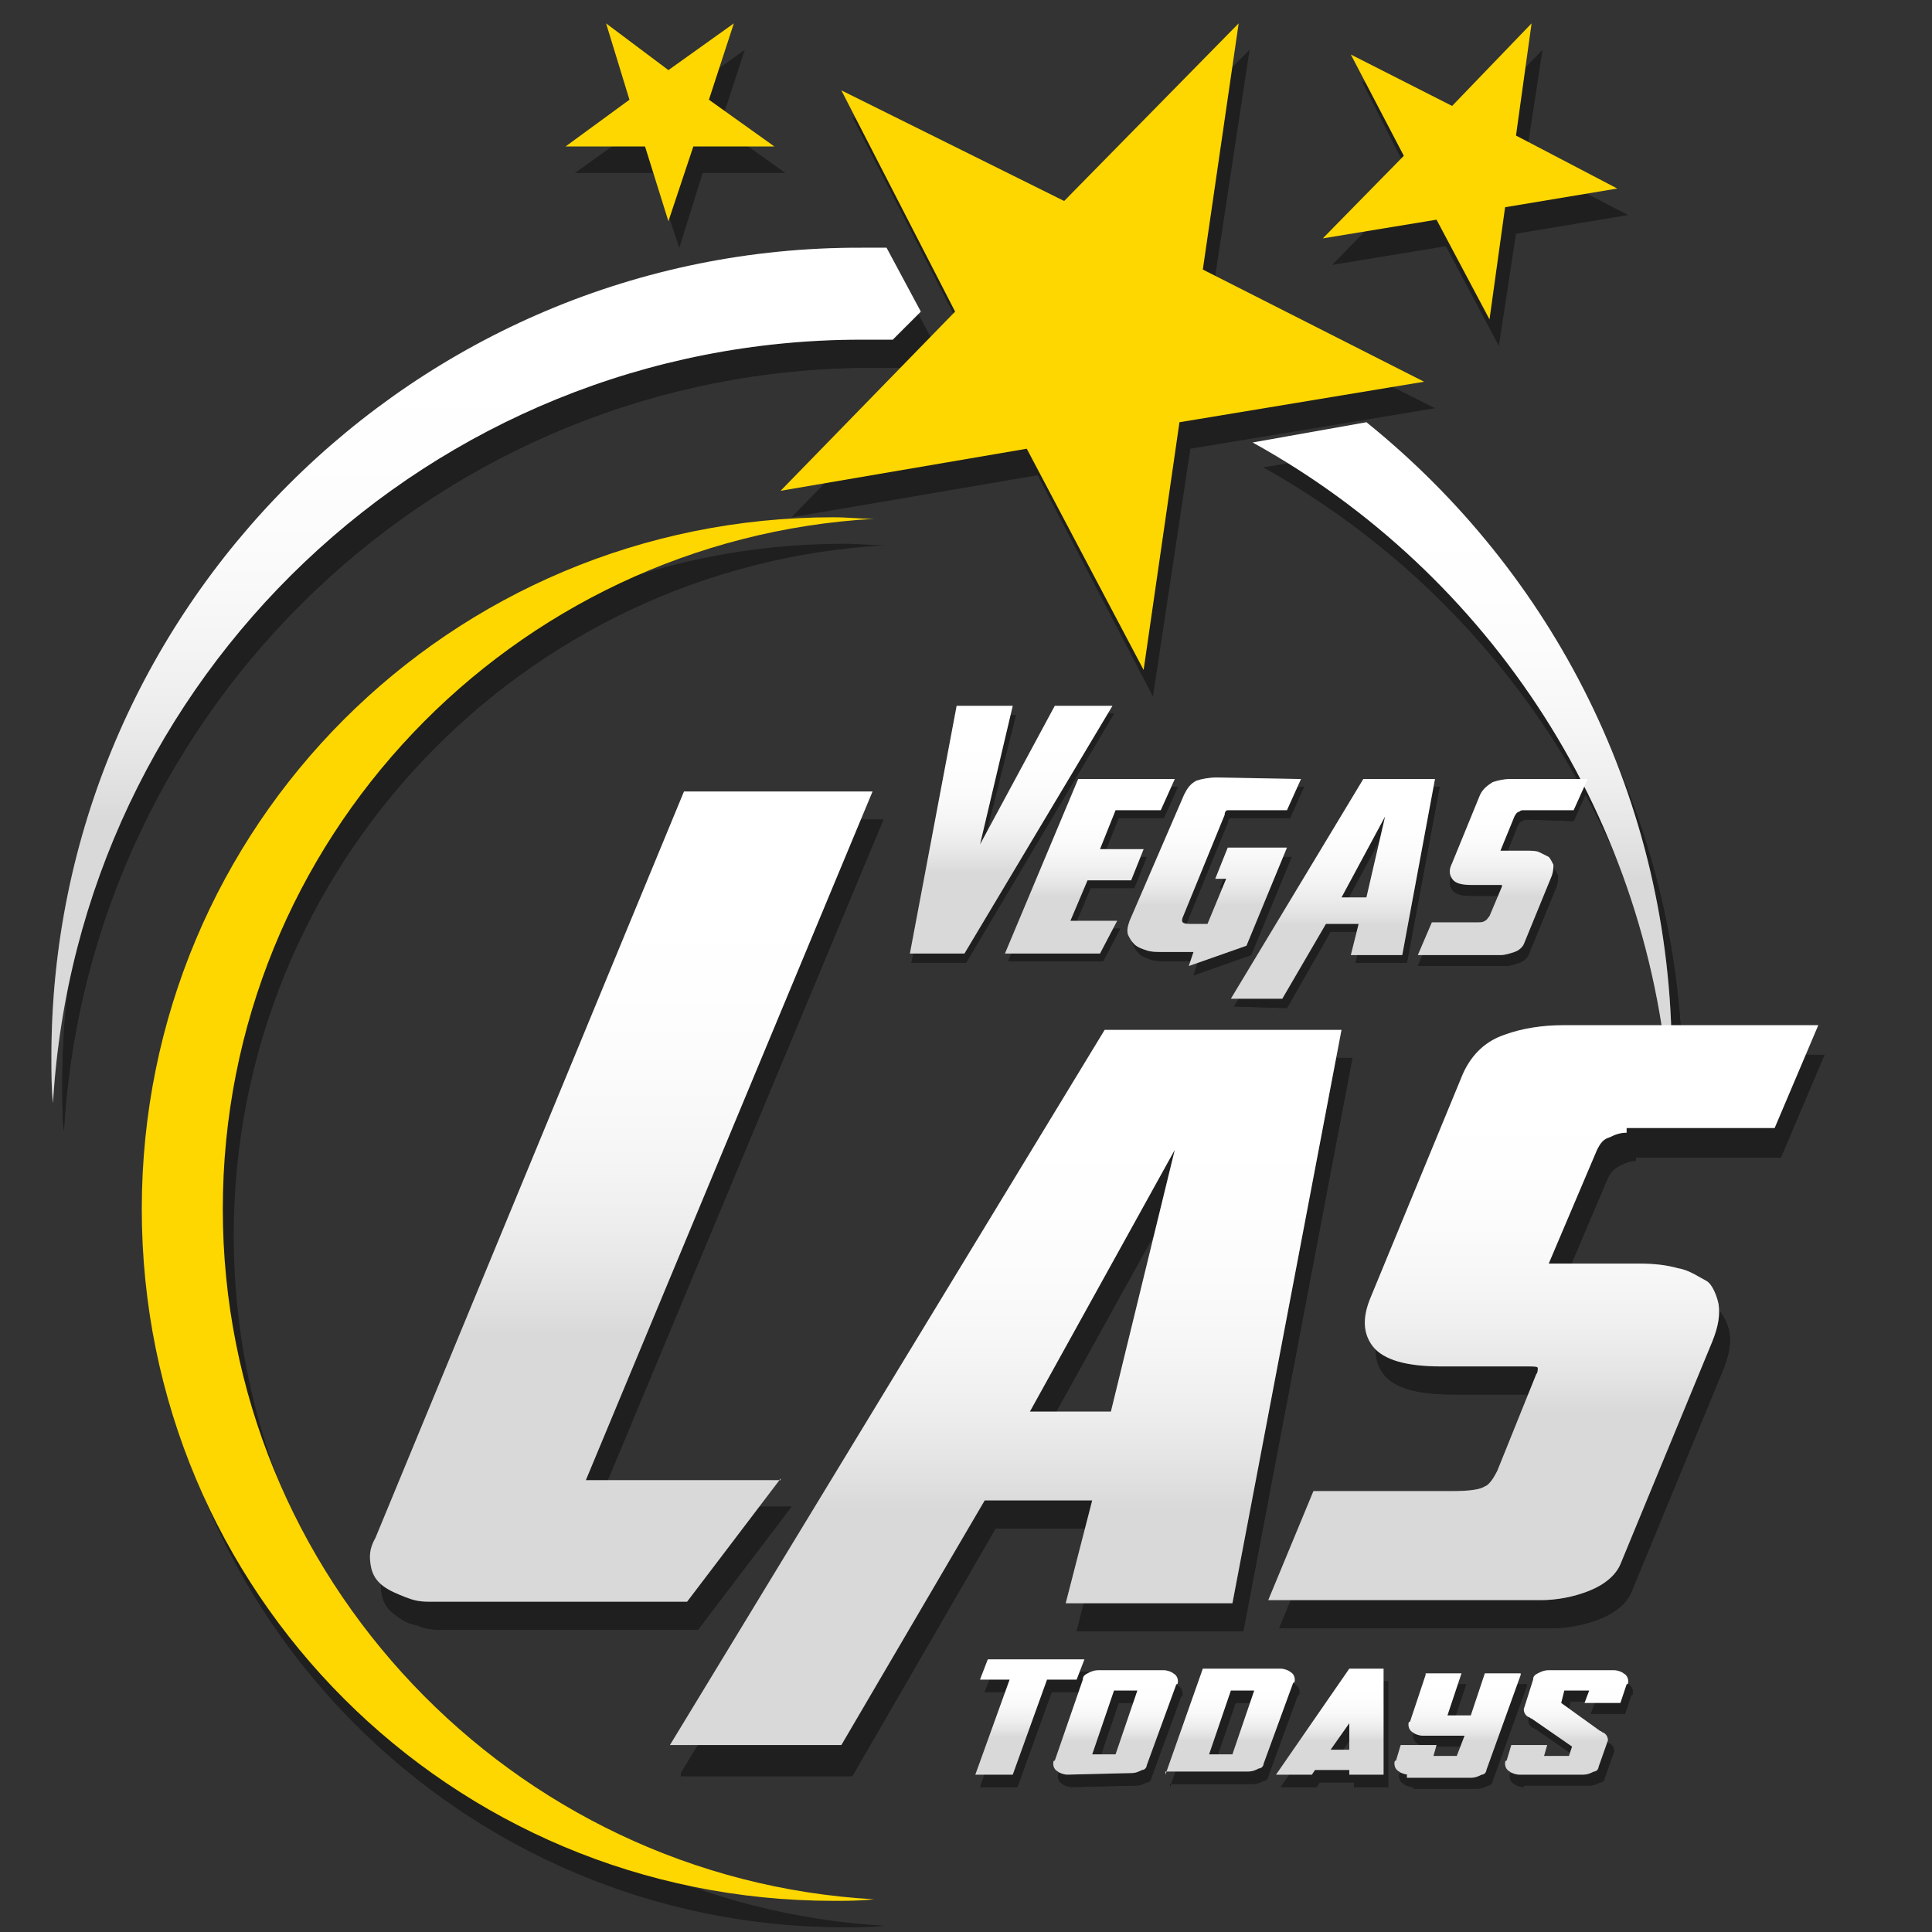 <?xml version="1.0" encoding="utf-8"?>
<!-- Generator: Adobe Illustrator 23.0.2, SVG Export Plug-In . SVG Version: 6.00 Build 0)  -->
<!DOCTYPE svg PUBLIC "-//W3C//DTD SVG 1.1//EN" "http://www.w3.org/Graphics/SVG/1.1/DTD/svg11.dtd">
<svg version="1.1" id="Layer_1" xmlns:x="http://ns.adobe.com/Extensibility/1.0/" xmlns:i="http://ns.adobe.com/AdobeIllustrator/10.0/" xmlns:graph="http://ns.adobe.com/Graphs/1.0/"
	 xmlns="http://www.w3.org/2000/svg" xmlns:xlink="http://www.w3.org/1999/xlink" x="0px" y="0px" width="124px" height="124px"
	 viewBox="0 0 124 124" style="enable-background:new 0 0 124 124;" xml:space="preserve">
<rect x="0" y="0" width="124" height="124" fill="#333333" stroke="none"/>
<style type="text/css">
	.st0{opacity:0.4;}
	.st1{fill:#FFD700;}
	.st2{fill:#FFFFFF;}
	.st3{opacity:0.15;}
	.st4{fill:url(#SVGID_1_);}
	.st5{fill:url(#SVGID_2_);}
	.st6{fill:url(#SVGID_3_);}
	.st7{fill:url(#SVGID_4_);}
	.st8{fill:url(#SVGID_5_);}
	.st9{fill:url(#SVGID_6_);}
	.st10{fill:url(#SVGID_7_);}
	.st11{fill:url(#SVGID_8_);}
	.st12{fill:url(#SVGID_9_);}
	.st13{fill:url(#SVGID_10_);}
	.st14{fill:url(#SVGID_11_);}
	.st15{fill:url(#SVGID_12_);}
	.st16{fill:url(#SVGID_13_);}
	.st17{fill:url(#SVGID_14_);}
	.st18{fill:url(#SVGID_15_);}
	.st19{fill:url(#SVGID_16_);}
</style>
<g>
	<g class="st0">
		<polygon points="50.8,33.2 66.6,30.5 74,44.7 76.4,28.8 92.1,26.2 77.8,19 80.2,3.2 68.9,14.6 54.7,7.5 62,21.7 		"/>
		<polygon points="85.5,17 92.8,15.8 96.2,22.2 97.3,15 104.5,13.8 97.9,10.4 99,3.2 93.9,8.5 87.4,5.2 90.7,11.7 		"/>
		<polygon points="36.9,11.1 42,11.1 43.6,15.9 45.1,11.1 50.4,11.1 46.2,8.1 47.8,3.2 43.6,6.2 39.5,3.2 41.1,8.1 		"/>
		<path d="M57.6,17.6c-0.5,0-1,0-1.6,0c-28.7,0-52,23.3-52,52c0,1,0,2.1,0.1,3c1.6-27.3,24.2-49,51.9-49c0.7,0,1.3,0,2,0l1.8-1.8
			L57.6,17.6z"/>
		<path d="M88.4,28.8L81.1,30c15.2,8.5,25.7,24.3,26.8,42.6c0-1,0.1-2.1,0.1-3C108,53,100.3,38.4,88.4,28.8z"/>
		<path d="M57.6,17.6c-0.5,0-1,0-1.6,0c-28.7,0-52,23.3-52,52c0,1,0,2.1,0.1,3c1.6-27.3,24.2-49,51.9-49c0.7,0,1.3,0,2,0l1.8-1.8
			L57.6,17.6z"/>
		<path d="M88.4,28.8L81.1,30c15.2,8.5,25.7,24.3,26.8,42.6c0-1,0.1-2.1,0.1-3C108,53,100.3,38.4,88.4,28.8z"/>
		<path d="M15,79.3c0-23.7,18.6-43,41.8-44.3c-0.9,0-1.7-0.1-2.6-0.1c-24.6,0-44.4,19.9-44.4,44.4s19.9,44.4,44.4,44.4
			c0.9,0,1.7,0,2.6-0.1C33.5,122.3,15,102.9,15,79.3z"/>
		<path d="M50.8,96.7l-6,7.9H28.2c-0.6,0-1-0.1-1.5-0.3c-0.6-0.1-1-0.4-1.4-0.7s-0.7-0.7-0.8-1.3c-0.1-0.6-0.1-1.1,0.3-1.8
			l19.8-47.9h12.1L38.3,96.7H50.8z"/>
		<path d="M43.7,113.8l27.9-45.9h15.2l-7,36.8H69.1l1.7-6.6h-6.9L54.7,114H43.7V113.8z M76.1,75.6l-9.3,16.8H72L76.1,75.6z"/>
		<path d="M105.1,74.5c-0.4,0-0.7,0.1-1.1,0.3s-0.6,0.4-0.8,0.8l-3.1,7.3h5.8c1,0,1.8,0.1,2.5,0.3c0.7,0.1,1.4,0.6,1.8,0.8
			c0.4,0.3,0.7,1,0.8,1.5c0.1,0.7,0,1.4-0.4,2.4l-5.9,14.3c-0.3,0.7-1,1.3-2,1.7s-2.1,0.6-3.1,0.6H82.1l2.9-7h9c1,0,1.7-0.1,2-0.3
			c0.3-0.1,0.6-0.6,0.8-1l2.5-6.2c0.1-0.1,0.1-0.3,0.1-0.4c0-0.1-0.3-0.1-0.6-0.1h-5.6c-2.2,0-3.7-0.4-4.4-1.3
			c-0.6-0.8-0.7-1.8-0.1-3.2l5.6-14.2c0.6-1.3,1.5-2.1,2.7-2.5c1.1-0.4,2.4-0.6,3.7-0.6h16.4l-2.8,6.6h-9.3V74.5z"/>
		<path d="M61.6,45.9h3.6L63,54.7l4.8-8.9h3.7L62,61.8h-3.5L61.6,45.9z"/>
		<path d="M69.4,50.5h6.2l-0.9,2h-2.9l-1,2.5h2.8l-0.8,2H70l-1.1,2.6h3l-1.1,2.1h-6.1L69.4,50.5z"/>
		<path d="M83.7,50.5l-0.9,2h-3.4c-0.2,0-0.3,0-0.4,0c-0.1,0-0.2,0.1-0.2,0.3l-2.7,6.6c-0.1,0.3,0,0.4,0.5,0.4h1.1L79,57h-0.7l0.8-2
			h3.8l-2.6,6.3l-3.7,1.3l0.3-0.9h-2c-0.4,0-0.7,0-1-0.1s-0.6-0.2-0.8-0.4c-0.2-0.2-0.3-0.4-0.4-0.6c-0.1-0.3,0-0.6,0.1-0.9l3.4-8.1
			c0.2-0.4,0.4-0.7,0.8-0.9c0.3-0.1,0.8-0.2,1.3-0.2L83.7,50.5L83.7,50.5z"/>
		<path d="M79.2,64.6l8.6-14.1h4.6l-2.1,11.3H87l0.5-2h-2.1l-2.8,4.9L79.2,64.6L79.2,64.6z M89.1,52.9l-2.8,5.2h1.6L89.1,52.9z"/>
		<path d="M98,52.6c-0.1,0-0.2,0-0.3,0.1c-0.1,0-0.2,0.1-0.3,0.3l-0.9,2.3h1.8c0.3,0,0.6,0,0.8,0.1s0.4,0.2,0.6,0.3
			c0.1,0.1,0.2,0.3,0.3,0.5c0,0.2,0,0.4-0.1,0.7l-1.8,4.4c-0.1,0.2-0.3,0.4-0.6,0.5c-0.3,0.1-0.6,0.2-0.9,0.2H91l0.9-2.1h2.8
			c0.3,0,0.5,0,0.6-0.1c0.1,0,0.2-0.2,0.3-0.3l0.8-1.9c0,0,0-0.1,0-0.1s-0.1,0-0.2,0h-1.7c-0.7,0-1.1-0.1-1.3-0.4
			c-0.2-0.3-0.2-0.6,0-1l1.8-4.4c0.2-0.4,0.5-0.6,0.8-0.8c0.3-0.1,0.7-0.2,1.1-0.2h5l-0.9,2L98,52.6L98,52.6z"/>
		<path d="M50.8,96.7l-6,7.9H28.2c-0.6,0-1-0.1-1.5-0.3c-0.6-0.1-1-0.4-1.4-0.7s-0.7-0.7-0.8-1.3c-0.1-0.6-0.1-1.1,0.3-1.8
			l19.8-47.9h12.1L38.3,96.7H50.8z"/>
		<path d="M43.7,113.8l27.9-45.9h15.2l-7,36.8H69.1l1.7-6.6h-6.9L54.7,114H43.7V113.8z M76.1,75.6l-9.3,16.8H72L76.1,75.6z"/>
		<path d="M105.1,74.5c-0.4,0-0.7,0.1-1.1,0.3s-0.6,0.4-0.8,0.8l-3.1,7.3h5.8c1,0,1.8,0.1,2.5,0.3c0.7,0.1,1.4,0.6,1.8,0.8
			c0.4,0.3,0.7,1,0.8,1.5c0.1,0.7,0,1.4-0.4,2.4l-5.9,14.3c-0.3,0.7-1,1.3-2,1.7s-2.1,0.6-3.1,0.6H82.1l2.9-7h9c1,0,1.7-0.1,2-0.3
			c0.3-0.1,0.6-0.6,0.8-1l2.5-6.2c0.1-0.1,0.1-0.3,0.1-0.4c0-0.1-0.3-0.1-0.6-0.1h-5.6c-2.2,0-3.7-0.4-4.4-1.3
			c-0.6-0.8-0.7-1.8-0.1-3.2l5.6-14.2c0.6-1.3,1.5-2.1,2.7-2.5c1.1-0.4,2.4-0.6,3.7-0.6h16.4l-2.8,6.6h-9.3V74.5z"/>
		<path d="M61.6,45.9h3.6L63,54.7l4.8-8.9h3.7L62,61.8h-3.5L61.6,45.9z"/>
		<path d="M69.4,50.5h6.2l-0.9,2h-2.9l-1,2.5h2.8l-0.8,2H70l-1.1,2.6h3l-1.1,2.1h-6.1L69.4,50.5z"/>
		<path d="M83.7,50.5l-0.9,2h-3.4c-0.2,0-0.3,0-0.4,0c-0.1,0-0.2,0.1-0.2,0.3l-2.7,6.6c-0.1,0.3,0,0.4,0.5,0.4h1.1L79,57h-0.7l0.8-2
			h3.8l-2.6,6.3l-3.7,1.3l0.3-0.9h-2c-0.4,0-0.7,0-1-0.1s-0.6-0.2-0.8-0.4c-0.2-0.2-0.3-0.4-0.4-0.6c-0.1-0.3,0-0.6,0.1-0.9l3.4-8.1
			c0.2-0.4,0.4-0.7,0.8-0.9c0.3-0.1,0.8-0.2,1.3-0.2L83.7,50.5L83.7,50.5z"/>
		<path d="M98,52.6c-0.1,0-0.2,0-0.3,0.1c-0.1,0-0.2,0.1-0.3,0.3l-0.9,2.3h1.8c0.3,0,0.6,0,0.8,0.1s0.4,0.2,0.6,0.3
			c0.1,0.1,0.2,0.3,0.3,0.5c0,0.2,0,0.4-0.1,0.7l-1.8,4.4c-0.1,0.2-0.3,0.4-0.6,0.5c-0.3,0.1-0.6,0.2-0.9,0.2H91l0.9-2.1h2.8
			c0.3,0,0.5,0,0.6-0.1c0.1,0,0.2-0.2,0.3-0.3l0.8-1.9c0,0,0-0.1,0-0.1s-0.1,0-0.2,0h-1.7c-0.7,0-1.1-0.1-1.3-0.4
			c-0.2-0.3-0.2-0.6,0-1l1.8-4.4c0.2-0.4,0.5-0.6,0.8-0.8c0.3-0.1,0.7-0.2,1.1-0.2h5l-0.9,2L98,52.6L98,52.6z"/>
		<path d="M79.2,64.6l8.6-14.1h4.6l-2.1,11.3H87l0.5-2h-2.1l-2.8,4.9L79.2,64.6L79.2,64.6z M89.1,52.9l-2.8,5.2h1.6L89.1,52.9z"/>
		<path d="M62.9,114.7l2.2-6.1h-1.9l0.5-1.3h6.2l-0.5,1.3h-1.9l-2.2,6.1H62.9z"/>
		<path d="M68.8,114.7c-0.2,0-0.5-0.1-0.6-0.2c-0.2-0.1-0.3-0.3-0.3-0.5c0-0.1,0-0.2,0.1-0.2l0,0l1.8-5.2l0,0l0,0
			c0-0.2,0.1-0.3,0.3-0.4c0.2-0.1,0.4-0.2,0.7-0.2h4.2l0,0c0.2,0,0.5,0.1,0.6,0.2c0.2,0.1,0.3,0.3,0.3,0.5c0,0.1,0,0.2-0.1,0.2l0,0
			l-1.9,5.2l0,0l0,0c0,0.1-0.1,0.3-0.3,0.3c-0.2,0.1-0.4,0.2-0.7,0.2L68.8,114.7L68.8,114.7z M71.9,113.4l1.4-4.1h-1.5l-1.4,4.1
			H71.9z"/>
		<path d="M75.1,114.7l2.4-6.8h5l0,0c0.2,0,0.5,0.1,0.6,0.2c0.2,0.1,0.3,0.3,0.3,0.5c0,0.1,0,0.2-0.1,0.2l0,0l-1.9,5.2l0,0l0,0
			c0,0.1-0.1,0.3-0.3,0.3c-0.2,0.1-0.4,0.2-0.7,0.2h-5.3V114.7z M79.4,113.4l1.4-4.1h-1.5l-1.4,4.1H79.4z"/>
		<path d="M82.2,114.7l4.7-6.8h2.2v6.8h-2.2v-0.3h-2.2l-0.2,0.3H82.2z M86.9,113v-1.7l-1.2,1.7H86.9z"/>
		<path d="M90.7,114.7c-0.2,0-0.5-0.1-0.6-0.2c-0.2-0.1-0.3-0.3-0.3-0.5c0-0.1,0-0.2,0.1-0.2l0,0l0.3-1v-0.1h2.3l-0.2,0.7h1.5
			l0.5-1.3h-2.7l0,0c-0.2,0-0.5-0.1-0.6-0.2c-0.2-0.1-0.3-0.3-0.3-0.5c0-0.1,0-0.2,0.1-0.2l0,0l1-3v-0.1h2.3l-0.9,2.7h1.5l0.9-2.7
			H98v0.1l-2.2,6.1l0,0l0,0c0,0.1-0.1,0.3-0.3,0.3c-0.2,0.1-0.4,0.2-0.7,0.2h-4.1V114.7z"/>
		<path d="M97.8,114.7c-0.2,0-0.5-0.1-0.6-0.2c-0.2-0.1-0.3-0.3-0.3-0.5c0-0.1,0-0.2,0.1-0.2l0,0l0.3-1v-0.1h2.3l-0.2,0.7h1.6
			l0.2-0.6l-2.6-1.8c-0.1,0-0.1-0.1-0.2-0.1c-0.2-0.1-0.3-0.3-0.3-0.5l0.6-1.9l0,0l0,0c0-0.2,0.1-0.3,0.3-0.4
			c0.2-0.1,0.4-0.2,0.7-0.2h4.2l0,0c0.2,0,0.5,0.1,0.6,0.2c0.2,0.1,0.3,0.3,0.3,0.5c0,0.1,0,0.2-0.1,0.2l0,0l-0.4,1.2h-2.2l0.3-0.8
			h-1.6l-0.2,0.8l2.5,1.8c0.1,0,0.1,0.1,0.2,0.1c0.2,0.1,0.3,0.3,0.3,0.5l-0.6,1.7l0,0l0,0c0,0.1-0.1,0.3-0.3,0.3
			c-0.2,0.1-0.4,0.2-0.7,0.2H97.8z"/>
		<path d="M62.9,114.7l2.2-6.1h-1.9l0.5-1.3h6.2l-0.5,1.3h-1.9l-2.2,6.1H62.9z"/>
		<path d="M68.8,114.7c-0.2,0-0.5-0.1-0.6-0.2c-0.2-0.1-0.3-0.3-0.3-0.5c0-0.1,0-0.2,0.1-0.2l0,0l1.8-5.2l0,0l0,0
			c0-0.2,0.1-0.3,0.3-0.4c0.2-0.1,0.4-0.2,0.7-0.2h4.2l0,0c0.2,0,0.5,0.1,0.6,0.2c0.2,0.1,0.3,0.3,0.3,0.5c0,0.1,0,0.2-0.1,0.2l0,0
			l-1.9,5.2l0,0l0,0c0,0.1-0.1,0.3-0.3,0.3c-0.2,0.1-0.4,0.2-0.7,0.2L68.8,114.7L68.8,114.7z M71.9,113.4l1.4-4.1h-1.5l-1.4,4.1
			H71.9z"/>
		<path d="M75.1,114.7l2.4-6.8h5l0,0c0.2,0,0.5,0.1,0.6,0.2c0.2,0.1,0.3,0.3,0.3,0.5c0,0.1,0,0.2-0.1,0.2l0,0l-1.9,5.2l0,0l0,0
			c0,0.1-0.1,0.3-0.3,0.3c-0.2,0.1-0.4,0.2-0.7,0.2h-5.3V114.7z M79.4,113.4l1.4-4.1h-1.5l-1.4,4.1H79.4z"/>
		<path d="M82.2,114.7l4.7-6.8h2.2v6.8h-2.2v-0.3h-2.2l-0.2,0.3H82.2z M86.9,113v-1.7l-1.2,1.7H86.9z"/>
		<path d="M90.7,114.7c-0.2,0-0.5-0.1-0.6-0.2c-0.2-0.1-0.3-0.3-0.3-0.5c0-0.1,0-0.2,0.1-0.2l0,0l0.3-1v-0.1h2.3l-0.2,0.7h1.5
			l0.5-1.3h-2.7l0,0c-0.2,0-0.5-0.1-0.6-0.2c-0.2-0.1-0.3-0.3-0.3-0.5c0-0.1,0-0.2,0.1-0.2l0,0l1-3v-0.1h2.3l-0.9,2.7h1.5l0.9-2.7
			H98v0.1l-2.2,6.1l0,0l0,0c0,0.1-0.1,0.3-0.3,0.3c-0.2,0.1-0.4,0.2-0.7,0.2h-4.1V114.7z"/>
		<path d="M97.8,114.7c-0.2,0-0.5-0.1-0.6-0.2c-0.2-0.1-0.3-0.3-0.3-0.5c0-0.1,0-0.2,0.1-0.2l0,0l0.3-1v-0.1h2.3l-0.2,0.7h1.6
			l0.2-0.6l-2.6-1.8c-0.1,0-0.1-0.1-0.2-0.1c-0.2-0.1-0.3-0.3-0.3-0.5l0.6-1.9l0,0l0,0c0-0.2,0.1-0.3,0.3-0.4
			c0.2-0.1,0.4-0.2,0.7-0.2h4.2l0,0c0.2,0,0.5,0.1,0.6,0.2c0.2,0.1,0.3,0.3,0.3,0.5c0,0.1,0,0.2-0.1,0.2l0,0l-0.4,1.2h-2.2l0.3-0.8
			h-1.6l-0.2,0.8l2.5,1.8c0.1,0,0.1,0.1,0.2,0.1c0.2,0.1,0.3,0.3,0.3,0.5l-0.6,1.7l0,0l0,0c0,0.1-0.1,0.3-0.3,0.3
			c-0.2,0.1-0.4,0.2-0.7,0.2H97.8z"/>
	</g>
	<g>
		<g>
			<polygon class="st1" points="50.1,31.5 65.9,28.8 73.4,43 75.7,27.1 91.4,24.5 77.2,17.3 79.5,1.5 68.3,12.9 54,5.8 61.3,20 			
				"/>
			<polygon class="st1" points="84.9,15.3 92.2,14.1 95.6,20.5 96.6,13.3 103.8,12.1 97.3,8.7 98.3,1.5 93.2,6.8 86.7,3.5 90.1,10 
							"/>
			<polygon class="st1" points="36.3,9.4 41.4,9.4 42.9,14.2 44.5,9.4 49.7,9.4 45.5,6.4 47.1,1.5 42.9,4.5 38.9,1.5 40.4,6.4 			
				"/>
			<g>
				<path class="st2" d="M56.9,15.9c-0.5,0-1,0-1.6,0c-28.7-0.1-52,23.3-52,51.9c0,1,0,2.1,0.1,3c1.6-27.3,24.2-49,51.9-49
					c0.7,0,1.3,0,2,0l1.8-1.8L56.9,15.9z"/>
				<path class="st2" d="M87.7,27.1l-7.3,1.3c15.2,8.4,25.7,24.2,26.8,42.5c0-1,0.1-2.1,0.1-3C107.3,51.3,99.6,36.7,87.7,27.1z"/>
			</g>
			<g class="st3">
				
					<linearGradient id="SVGID_1_" gradientUnits="userSpaceOnUse" x1="31.225" y1="110.163" x2="31.225" y2="55.113" gradientTransform="matrix(1 0 0 -1 0 126)">
					<stop  offset="0" style="stop-color:#FFFFFF"/>
					<stop  offset="0.17" style="stop-color:#FDFDFD"/>
					<stop  offset="0.262" style="stop-color:#F5F5F5"/>
					<stop  offset="0.336" style="stop-color:#E7E7E7"/>
					<stop  offset="0.399" style="stop-color:#D4D4D4"/>
					<stop  offset="0.456" style="stop-color:#BBBBBB"/>
					<stop  offset="0.509" style="stop-color:#9C9C9C"/>
					<stop  offset="0.558" style="stop-color:#777777"/>
					<stop  offset="0.604" style="stop-color:#4C4C4C"/>
					<stop  offset="0.647" style="stop-color:#1D1D1D"/>
					<stop  offset="0.67" style="stop-color:#000000"/>
				</linearGradient>
				<path class="st4" d="M56.9,15.9c-0.5,0-1,0-1.6,0c-28.7-0.1-52,23.3-52,51.9c0,1,0,2.1,0.1,3c1.6-27.3,24.2-49,51.9-49
					c0.7,0,1.3,0,2,0l1.8-1.8L56.9,15.9z"/>
				
					<linearGradient id="SVGID_2_" gradientUnits="userSpaceOnUse" x1="93.886" y1="98.808" x2="93.886" y2="55.113" gradientTransform="matrix(1 0 0 -1 0 126)">
					<stop  offset="0" style="stop-color:#FFFFFF"/>
					<stop  offset="0.17" style="stop-color:#FDFDFD"/>
					<stop  offset="0.262" style="stop-color:#F5F5F5"/>
					<stop  offset="0.336" style="stop-color:#E7E7E7"/>
					<stop  offset="0.399" style="stop-color:#D4D4D4"/>
					<stop  offset="0.456" style="stop-color:#BBBBBB"/>
					<stop  offset="0.509" style="stop-color:#9C9C9C"/>
					<stop  offset="0.558" style="stop-color:#777777"/>
					<stop  offset="0.604" style="stop-color:#4C4C4C"/>
					<stop  offset="0.647" style="stop-color:#1D1D1D"/>
					<stop  offset="0.67" style="stop-color:#000000"/>
				</linearGradient>
				<path class="st5" d="M87.7,27.1l-7.3,1.3c15.2,8.4,25.7,24.2,26.8,42.5c0-1,0.1-2.1,0.1-3C107.3,51.3,99.6,36.7,87.7,27.1z"/>
			</g>
			<path class="st1" d="M14.3,77.6c0-23.7,18.6-43,41.8-44.3c-0.9,0-1.7-0.1-2.6-0.1C28.9,33.2,9.1,53,9.1,77.6S28.9,122,53.5,122
				c0.9,0,1.7,0,2.6-0.1C32.9,120.6,14.3,101.2,14.3,77.6z"/>
			<g>
				<path class="st2" d="M50.1,94.9l-6,7.9H27.5c-0.6,0-1-0.1-1.5-0.3s-1-0.4-1.4-0.7s-0.7-0.7-0.8-1.3c-0.1-0.6-0.1-1.1,0.3-1.8
					l19.8-47.9h12.1L37.6,95h12.5V94.9z"/>
				<path class="st2" d="M43,112l27.9-45.9h15.2l-7,36.8H68.4l1.7-6.6h-6.9L54,112H43z M75.4,73.8l-9.3,16.8h5.2L75.4,73.8z"/>
				<path class="st2" d="M104.4,72.7c-0.4,0-0.7,0.1-1.1,0.3c-0.4,0.1-0.6,0.4-0.8,0.8l-3.1,7.3h5.8c1,0,1.8,0.1,2.5,0.3
					c0.7,0.1,1.4,0.6,1.8,0.8s0.7,1,0.8,1.5c0.1,0.7,0,1.4-0.4,2.4l-5.9,14.3c-0.3,0.7-1,1.3-2,1.7c-1,0.4-2.1,0.6-3.1,0.6H81.4
					l2.9-7h9c1,0,1.7-0.1,2-0.3c0.3-0.1,0.6-0.6,0.8-1l2.5-6.2c0.1-0.1,0.1-0.3,0.1-0.4s-0.3-0.1-0.6-0.1h-5.6
					c-2.2,0-3.7-0.4-4.4-1.3c-0.6-0.8-0.7-1.8-0.1-3.2l5.9-14.3c0.6-1.3,1.5-2.1,2.7-2.5c1.1-0.4,2.4-0.6,3.7-0.6h16.4l-2.8,6.6
					h-9.5V72.7z"/>
				<path class="st2" d="M61.4,45.3h3.6l-2.1,8.9l4.8-8.9h3.7l-9.5,15.9h-3.5L61.4,45.3z"/>
				<path class="st2" d="M69.2,50h6.2l-0.9,2h-2.9l-1,2.5h2.8l-0.8,2h-2.8l-1.1,2.6h3l-1.1,2.1h-6.1L69.2,50z"/>
				<path class="st2" d="M83.5,50l-0.9,2h-3.4c-0.2,0-0.3,0-0.4,0c-0.1,0-0.2,0.1-0.2,0.3l-2.7,6.6c-0.1,0.3,0,0.4,0.5,0.4h1.1
					l1.2-2.9h-0.7l0.8-2h3.8l-2.6,6.3l-3.7,1.3l0.3-0.9h-2c-0.4,0-0.7,0-1-0.1c-0.3-0.1-0.6-0.2-0.8-0.4c-0.2-0.2-0.3-0.4-0.4-0.6
					c-0.1-0.3,0-0.6,0.1-0.9L76,51c0.2-0.4,0.4-0.7,0.8-0.9c0.3-0.1,0.8-0.2,1.3-0.2L83.5,50L83.5,50z"/>
				<path class="st2" d="M79,64.1L87.5,50h4.6L90,61.3h-3.3l0.5-2h-2.1l-2.8,4.8H79z M88.9,52.4l-2.8,5.2h1.6L88.9,52.4z"/>
				<path class="st2" d="M97.8,52c-0.1,0-0.2,0-0.3,0.1c-0.1,0-0.2,0.1-0.3,0.3l-0.9,2.2H98c0.3,0,0.6,0,0.8,0.1s0.4,0.2,0.6,0.3
					c0.1,0.1,0.2,0.3,0.3,0.5c0,0.2,0,0.4-0.1,0.7l-1.8,4.4c-0.1,0.2-0.3,0.4-0.6,0.5c-0.3,0.1-0.6,0.2-0.9,0.2h-5.3l0.9-2.1h2.8
					c0.3,0,0.5,0,0.6-0.1c0.1,0,0.2-0.2,0.3-0.3l0.8-1.9c0,0,0-0.1,0-0.1c0,0-0.1,0-0.2,0h-1.7c-0.7,0-1.1-0.1-1.3-0.4
					c-0.2-0.3-0.2-0.6,0-1l1.8-4.4c0.2-0.4,0.5-0.6,0.8-0.8c0.3-0.1,0.7-0.2,1.1-0.2h5l-0.9,2L97.8,52L97.8,52z"/>
			</g>
			<g class="st3">
				
					<linearGradient id="SVGID_3_" gradientUnits="userSpaceOnUse" x1="39.751" y1="75.217" x2="39.751" y2="23.209" gradientTransform="matrix(1 0 0 -1 0 126)">
					<stop  offset="0" style="stop-color:#FFFFFF"/>
					<stop  offset="0.17" style="stop-color:#FDFDFD"/>
					<stop  offset="0.262" style="stop-color:#F5F5F5"/>
					<stop  offset="0.336" style="stop-color:#E7E7E7"/>
					<stop  offset="0.399" style="stop-color:#D4D4D4"/>
					<stop  offset="0.456" style="stop-color:#BBBBBB"/>
					<stop  offset="0.509" style="stop-color:#9C9C9C"/>
					<stop  offset="0.558" style="stop-color:#777777"/>
					<stop  offset="0.604" style="stop-color:#4C4C4C"/>
					<stop  offset="0.647" style="stop-color:#1D1D1D"/>
					<stop  offset="0.67" style="stop-color:#000000"/>
				</linearGradient>
				<path class="st6" d="M50.1,94.9l-6,7.9H27.5c-0.6,0-1-0.1-1.5-0.3s-1-0.4-1.4-0.7s-0.7-0.7-0.8-1.3c-0.1-0.6-0.1-1.1,0.3-1.8
					l19.8-47.9h12.1L37.6,95h12.5V94.9z"/>
				
					<linearGradient id="SVGID_4_" gradientUnits="userSpaceOnUse" x1="64.502" y1="59.986" x2="64.502" y2="14.076" gradientTransform="matrix(1 0 0 -1 0 126)">
					<stop  offset="0" style="stop-color:#FFFFFF"/>
					<stop  offset="0.17" style="stop-color:#FDFDFD"/>
					<stop  offset="0.262" style="stop-color:#F5F5F5"/>
					<stop  offset="0.336" style="stop-color:#E7E7E7"/>
					<stop  offset="0.399" style="stop-color:#D4D4D4"/>
					<stop  offset="0.456" style="stop-color:#BBBBBB"/>
					<stop  offset="0.509" style="stop-color:#9C9C9C"/>
					<stop  offset="0.558" style="stop-color:#777777"/>
					<stop  offset="0.604" style="stop-color:#4C4C4C"/>
					<stop  offset="0.647" style="stop-color:#1D1D1D"/>
					<stop  offset="0.67" style="stop-color:#000000"/>
				</linearGradient>
				<path class="st7" d="M43,112l27.9-45.9h15.2l-7,36.8H68.4l1.7-6.6h-6.9L54,112H43z M75.4,73.8l-9.3,16.8h5.2L75.4,73.8z"/>
				
					<linearGradient id="SVGID_5_" gradientUnits="userSpaceOnUse" x1="99.11" y1="59.986" x2="99.11" y2="23.241" gradientTransform="matrix(1 0 0 -1 0 126)">
					<stop  offset="0" style="stop-color:#FFFFFF"/>
					<stop  offset="0.17" style="stop-color:#FDFDFD"/>
					<stop  offset="0.262" style="stop-color:#F5F5F5"/>
					<stop  offset="0.336" style="stop-color:#E7E7E7"/>
					<stop  offset="0.399" style="stop-color:#D4D4D4"/>
					<stop  offset="0.456" style="stop-color:#BBBBBB"/>
					<stop  offset="0.509" style="stop-color:#9C9C9C"/>
					<stop  offset="0.558" style="stop-color:#777777"/>
					<stop  offset="0.604" style="stop-color:#4C4C4C"/>
					<stop  offset="0.647" style="stop-color:#1D1D1D"/>
					<stop  offset="0.67" style="stop-color:#000000"/>
				</linearGradient>
				<path class="st8" d="M104.4,72.7c-0.4,0-0.7,0.1-1.1,0.3c-0.4,0.1-0.6,0.4-0.8,0.8l-3.1,7.3h5.8c1,0,1.8,0.1,2.5,0.3
					c0.7,0.1,1.4,0.6,1.8,0.8s0.7,1,0.8,1.5c0.1,0.7,0,1.4-0.4,2.4l-5.9,14.3c-0.3,0.7-1,1.3-2,1.7c-1,0.4-2.1,0.6-3.1,0.6H81.4
					l2.9-7h9c1,0,1.7-0.1,2-0.3c0.3-0.1,0.6-0.6,0.8-1l2.5-6.2c0.1-0.1,0.1-0.3,0.1-0.4s-0.3-0.1-0.6-0.1h-5.6
					c-2.2,0-3.7-0.4-4.4-1.3c-0.6-0.8-0.7-1.8-0.1-3.2l5.9-14.3c0.6-1.3,1.5-2.1,2.7-2.5c1.1-0.4,2.4-0.6,3.7-0.6h16.4l-2.8,6.6
					h-9.5V72.7z"/>
				
					<linearGradient id="SVGID_6_" gradientUnits="userSpaceOnUse" x1="64.774" y1="80.672" x2="64.774" y2="64.748" gradientTransform="matrix(1 0 0 -1 0 126)">
					<stop  offset="0" style="stop-color:#FFFFFF"/>
					<stop  offset="0.17" style="stop-color:#FDFDFD"/>
					<stop  offset="0.262" style="stop-color:#F5F5F5"/>
					<stop  offset="0.336" style="stop-color:#E7E7E7"/>
					<stop  offset="0.399" style="stop-color:#D4D4D4"/>
					<stop  offset="0.456" style="stop-color:#BBBBBB"/>
					<stop  offset="0.509" style="stop-color:#9C9C9C"/>
					<stop  offset="0.558" style="stop-color:#777777"/>
					<stop  offset="0.604" style="stop-color:#4C4C4C"/>
					<stop  offset="0.647" style="stop-color:#1D1D1D"/>
					<stop  offset="0.67" style="stop-color:#000000"/>
				</linearGradient>
				<path class="st9" d="M61.4,45.3h3.6l-2.1,8.9l4.8-8.9h3.7l-9.5,15.9h-3.5L61.4,45.3z"/>
				
					<linearGradient id="SVGID_7_" gradientUnits="userSpaceOnUse" x1="69.932" y1="76.008" x2="69.932" y2="64.757" gradientTransform="matrix(1 0 0 -1 0 126)">
					<stop  offset="0" style="stop-color:#FFFFFF"/>
					<stop  offset="0.17" style="stop-color:#FDFDFD"/>
					<stop  offset="0.262" style="stop-color:#F5F5F5"/>
					<stop  offset="0.336" style="stop-color:#E7E7E7"/>
					<stop  offset="0.399" style="stop-color:#D4D4D4"/>
					<stop  offset="0.456" style="stop-color:#BBBBBB"/>
					<stop  offset="0.509" style="stop-color:#9C9C9C"/>
					<stop  offset="0.558" style="stop-color:#777777"/>
					<stop  offset="0.604" style="stop-color:#4C4C4C"/>
					<stop  offset="0.647" style="stop-color:#1D1D1D"/>
					<stop  offset="0.67" style="stop-color:#000000"/>
				</linearGradient>
				<path class="st10" d="M69.2,50h6.2l-0.9,2h-2.9l-1,2.5h2.8l-0.8,2h-2.8l-1.1,2.6h3l-1.1,2.1h-6.1L69.2,50z"/>
				
					<linearGradient id="SVGID_8_" gradientUnits="userSpaceOnUse" x1="77.996" y1="76.008" x2="77.996" y2="63.876" gradientTransform="matrix(1 0 0 -1 0 126)">
					<stop  offset="0" style="stop-color:#FFFFFF"/>
					<stop  offset="0.17" style="stop-color:#FDFDFD"/>
					<stop  offset="0.262" style="stop-color:#F5F5F5"/>
					<stop  offset="0.336" style="stop-color:#E7E7E7"/>
					<stop  offset="0.399" style="stop-color:#D4D4D4"/>
					<stop  offset="0.456" style="stop-color:#BBBBBB"/>
					<stop  offset="0.509" style="stop-color:#9C9C9C"/>
					<stop  offset="0.558" style="stop-color:#777777"/>
					<stop  offset="0.604" style="stop-color:#4C4C4C"/>
					<stop  offset="0.647" style="stop-color:#1D1D1D"/>
					<stop  offset="0.67" style="stop-color:#000000"/>
				</linearGradient>
				<path class="st11" d="M83.5,50l-0.9,2h-3.4c-0.2,0-0.3,0-0.4,0c-0.1,0-0.2,0.1-0.2,0.3l-2.7,6.6c-0.1,0.3,0,0.4,0.5,0.4h1.1
					l1.2-2.9h-0.7l0.8-2h3.8l-2.6,6.3l-3.7,1.3l0.3-0.9h-2c-0.4,0-0.7,0-1-0.1c-0.3-0.1-0.6-0.2-0.8-0.4c-0.2-0.2-0.3-0.4-0.4-0.6
					c-0.1-0.3,0-0.6,0.1-0.9L76,51c0.2-0.4,0.4-0.7,0.8-0.9c0.3-0.1,0.8-0.2,1.3-0.2L83.5,50L83.5,50z"/>
				
					<linearGradient id="SVGID_9_" gradientUnits="userSpaceOnUse" x1="85.579" y1="76.008" x2="85.579" y2="61.951" gradientTransform="matrix(1 0 0 -1 0 126)">
					<stop  offset="0" style="stop-color:#FFFFFF"/>
					<stop  offset="0.17" style="stop-color:#FDFDFD"/>
					<stop  offset="0.262" style="stop-color:#F5F5F5"/>
					<stop  offset="0.336" style="stop-color:#E7E7E7"/>
					<stop  offset="0.399" style="stop-color:#D4D4D4"/>
					<stop  offset="0.456" style="stop-color:#BBBBBB"/>
					<stop  offset="0.509" style="stop-color:#9C9C9C"/>
					<stop  offset="0.558" style="stop-color:#777777"/>
					<stop  offset="0.604" style="stop-color:#4C4C4C"/>
					<stop  offset="0.647" style="stop-color:#1D1D1D"/>
					<stop  offset="0.67" style="stop-color:#000000"/>
				</linearGradient>
				<path class="st12" d="M79,64.1L87.5,50h4.6L90,61.3h-3.3l0.5-2h-2.1l-2.8,4.8H79z M88.9,52.4l-2.8,5.2h1.6L88.9,52.4z"/>
				
					<linearGradient id="SVGID_10_" gradientUnits="userSpaceOnUse" x1="96.219" y1="76.008" x2="96.219" y2="64.757" gradientTransform="matrix(1 0 0 -1 0 126)">
					<stop  offset="0" style="stop-color:#FFFFFF"/>
					<stop  offset="0.17" style="stop-color:#FDFDFD"/>
					<stop  offset="0.262" style="stop-color:#F5F5F5"/>
					<stop  offset="0.336" style="stop-color:#E7E7E7"/>
					<stop  offset="0.399" style="stop-color:#D4D4D4"/>
					<stop  offset="0.456" style="stop-color:#BBBBBB"/>
					<stop  offset="0.509" style="stop-color:#9C9C9C"/>
					<stop  offset="0.558" style="stop-color:#777777"/>
					<stop  offset="0.604" style="stop-color:#4C4C4C"/>
					<stop  offset="0.647" style="stop-color:#1D1D1D"/>
					<stop  offset="0.67" style="stop-color:#000000"/>
				</linearGradient>
				<path class="st13" d="M97.8,52c-0.1,0-0.2,0-0.3,0.1c-0.1,0-0.2,0.1-0.3,0.3l-0.9,2.2H98c0.3,0,0.6,0,0.8,0.1s0.4,0.2,0.6,0.3
					c0.1,0.1,0.2,0.3,0.3,0.5c0,0.2,0,0.4-0.1,0.7l-1.8,4.4c-0.1,0.2-0.3,0.4-0.6,0.5c-0.3,0.1-0.6,0.2-0.9,0.2h-5.3l0.9-2.1h2.8
					c0.3,0,0.5,0,0.6-0.1c0.1,0,0.2-0.2,0.3-0.3l0.8-1.9c0,0,0-0.1,0-0.1c0,0-0.1,0-0.2,0h-1.7c-0.7,0-1.1-0.1-1.3-0.4
					c-0.2-0.3-0.2-0.6,0-1l1.8-4.4c0.2-0.4,0.5-0.6,0.8-0.8c0.3-0.1,0.7-0.2,1.1-0.2h5l-0.9,2L97.8,52L97.8,52z"/>
			</g>
			<g>
				<path class="st2" d="M62.6,113.9l2.2-6.1h-1.9l0.5-1.3h6.2l-0.5,1.3h-1.9l-2.2,6.1H62.6z"/>
				<path class="st2" d="M68.5,113.9c-0.2,0-0.5-0.1-0.6-0.2c-0.2-0.1-0.3-0.3-0.3-0.5c0-0.1,0-0.2,0.1-0.2l0,0l1.8-5.2l0,0l0,0
					c0-0.2,0.1-0.3,0.3-0.4c0.2-0.1,0.4-0.2,0.7-0.2h4.2l0,0c0.2,0,0.5,0.1,0.6,0.2c0.2,0.1,0.3,0.3,0.3,0.5c0,0.1,0,0.2-0.1,0.2
					l0,0l-1.9,5.2l0,0l0,0c0,0.1-0.1,0.3-0.3,0.3c-0.2,0.1-0.4,0.2-0.7,0.2L68.5,113.9L68.5,113.9z M71.6,112.6l1.4-4.1h-1.5
					l-1.4,4.1H71.6z"/>
				<path class="st2" d="M74.8,113.9l2.4-6.8h5l0,0c0.2,0,0.5,0.1,0.6,0.2c0.2,0.1,0.3,0.3,0.3,0.5c0,0.1,0,0.2-0.1,0.2l0,0
					l-1.9,5.2l0,0l0,0c0,0.1-0.1,0.3-0.3,0.3c-0.2,0.1-0.4,0.2-0.7,0.2h-5.3V113.9z M79.1,112.6l1.4-4.1H79l-1.4,4.1H79.1z"/>
				<path class="st2" d="M81.9,113.9l4.7-6.8h2.2v6.8h-2.2v-0.3h-2.2l-0.2,0.3H81.9z M86.6,112.3v-1.7l-1.2,1.7H86.6z"/>
				<path class="st2" d="M90.4,113.9c-0.2,0-0.5-0.1-0.6-0.2c-0.2-0.1-0.3-0.3-0.3-0.5c0-0.1,0-0.2,0.1-0.2l0,0l0.3-1V112h2.3
					l-0.2,0.7h1.5l0.5-1.3h-2.7l0,0c-0.2,0-0.5-0.1-0.6-0.2c-0.2-0.1-0.3-0.3-0.3-0.5c0-0.1,0-0.2,0.1-0.2l0,0l1-3v-0.1h2.3
					l-0.9,2.7h1.5l0.9-2.7h2.3v0.1l-2.2,6.1l0,0l0,0c0,0.1-0.1,0.3-0.3,0.3c-0.2,0.1-0.4,0.2-0.7,0.2h-4.1V113.9z"/>
				<path class="st2" d="M97.5,113.9c-0.2,0-0.5-0.1-0.6-0.2c-0.2-0.1-0.3-0.3-0.3-0.5c0-0.1,0-0.2,0.1-0.2l0,0l0.3-1V112h2.3
					l-0.2,0.7h1.6l0.2-0.6l-2.6-1.8c-0.1,0-0.1-0.1-0.2-0.1c-0.2-0.1-0.3-0.3-0.3-0.5l0.6-1.9l0,0l0,0c0-0.2,0.1-0.3,0.3-0.4
					s0.4-0.2,0.7-0.2h4.2l0,0c0.2,0,0.5,0.1,0.6,0.2c0.2,0.1,0.3,0.3,0.3,0.5c0,0.1,0,0.2-0.1,0.2l0,0l-0.4,1.2h-2.3l0.3-0.8h-1.6
					l-0.2,0.8l2.5,1.8c0.1,0,0.1,0.1,0.2,0.1c0.2,0.1,0.3,0.3,0.3,0.5l-0.6,1.7l0,0l0,0c0,0.1-0.1,0.3-0.3,0.3
					c-0.2,0.1-0.4,0.2-0.7,0.2H97.5z"/>
			</g>
			<g class="st3">
				
					<linearGradient id="SVGID_11_" gradientUnits="userSpaceOnUse" x1="66.014" y1="19.501" x2="66.014" y2="12.05" gradientTransform="matrix(1 0 0 -1 0 126)">
					<stop  offset="0" style="stop-color:#FFFFFF"/>
					<stop  offset="0.17" style="stop-color:#FDFDFD"/>
					<stop  offset="0.262" style="stop-color:#F5F5F5"/>
					<stop  offset="0.336" style="stop-color:#E7E7E7"/>
					<stop  offset="0.399" style="stop-color:#D4D4D4"/>
					<stop  offset="0.456" style="stop-color:#BBBBBB"/>
					<stop  offset="0.509" style="stop-color:#9C9C9C"/>
					<stop  offset="0.558" style="stop-color:#777777"/>
					<stop  offset="0.604" style="stop-color:#4C4C4C"/>
					<stop  offset="0.647" style="stop-color:#1D1D1D"/>
					<stop  offset="0.67" style="stop-color:#000000"/>
				</linearGradient>
				<path class="st14" d="M62.6,113.9l2.2-6.1h-1.9l0.5-1.3h6.2l-0.5,1.3h-1.9l-2.2,6.1H62.6z"/>
				
					<linearGradient id="SVGID_12_" gradientUnits="userSpaceOnUse" x1="71.552" y1="18.824" x2="71.552" y2="12.05" gradientTransform="matrix(1 0 0 -1 0 126)">
					<stop  offset="0" style="stop-color:#FFFFFF"/>
					<stop  offset="0.17" style="stop-color:#FDFDFD"/>
					<stop  offset="0.262" style="stop-color:#F5F5F5"/>
					<stop  offset="0.336" style="stop-color:#E7E7E7"/>
					<stop  offset="0.399" style="stop-color:#D4D4D4"/>
					<stop  offset="0.456" style="stop-color:#BBBBBB"/>
					<stop  offset="0.509" style="stop-color:#9C9C9C"/>
					<stop  offset="0.558" style="stop-color:#777777"/>
					<stop  offset="0.604" style="stop-color:#4C4C4C"/>
					<stop  offset="0.647" style="stop-color:#1D1D1D"/>
					<stop  offset="0.67" style="stop-color:#000000"/>
				</linearGradient>
				<path class="st15" d="M68.5,113.9c-0.2,0-0.5-0.1-0.6-0.2c-0.2-0.1-0.3-0.3-0.3-0.5c0-0.1,0-0.2,0.1-0.2l0,0l1.8-5.2l0,0l0,0
					c0-0.2,0.1-0.3,0.3-0.4c0.2-0.1,0.4-0.2,0.7-0.2h4.2l0,0c0.2,0,0.5,0.1,0.6,0.2c0.2,0.1,0.3,0.3,0.3,0.5c0,0.1,0,0.2-0.1,0.2
					l0,0l-1.9,5.2l0,0l0,0c0,0.1-0.1,0.3-0.3,0.3c-0.2,0.1-0.4,0.2-0.7,0.2L68.5,113.9L68.5,113.9z M71.6,112.6l1.4-4.1h-1.5
					l-1.4,4.1H71.6z"/>
				
					<linearGradient id="SVGID_13_" gradientUnits="userSpaceOnUse" x1="78.926" y1="18.817" x2="78.926" y2="12.043" gradientTransform="matrix(1 0 0 -1 0 126)">
					<stop  offset="0" style="stop-color:#FFFFFF"/>
					<stop  offset="0.17" style="stop-color:#FDFDFD"/>
					<stop  offset="0.262" style="stop-color:#F5F5F5"/>
					<stop  offset="0.336" style="stop-color:#E7E7E7"/>
					<stop  offset="0.399" style="stop-color:#D4D4D4"/>
					<stop  offset="0.456" style="stop-color:#BBBBBB"/>
					<stop  offset="0.509" style="stop-color:#9C9C9C"/>
					<stop  offset="0.558" style="stop-color:#777777"/>
					<stop  offset="0.604" style="stop-color:#4C4C4C"/>
					<stop  offset="0.647" style="stop-color:#1D1D1D"/>
					<stop  offset="0.67" style="stop-color:#000000"/>
				</linearGradient>
				<path class="st16" d="M74.8,113.9l2.4-6.8h5l0,0c0.2,0,0.5,0.1,0.6,0.2c0.2,0.1,0.3,0.3,0.3,0.5c0,0.1,0,0.2-0.1,0.2l0,0
					l-1.9,5.2l0,0l0,0c0,0.1-0.1,0.3-0.3,0.3c-0.2,0.1-0.4,0.2-0.7,0.2h-5.3V113.9z M79.1,112.6l1.4-4.1H79l-1.4,4.1H79.1z"/>
				
					<linearGradient id="SVGID_14_" gradientUnits="userSpaceOnUse" x1="85.367" y1="18.817" x2="85.367" y2="12.043" gradientTransform="matrix(1 0 0 -1 0 126)">
					<stop  offset="0" style="stop-color:#FFFFFF"/>
					<stop  offset="0.17" style="stop-color:#FDFDFD"/>
					<stop  offset="0.262" style="stop-color:#F5F5F5"/>
					<stop  offset="0.336" style="stop-color:#E7E7E7"/>
					<stop  offset="0.399" style="stop-color:#D4D4D4"/>
					<stop  offset="0.456" style="stop-color:#BBBBBB"/>
					<stop  offset="0.509" style="stop-color:#9C9C9C"/>
					<stop  offset="0.558" style="stop-color:#777777"/>
					<stop  offset="0.604" style="stop-color:#4C4C4C"/>
					<stop  offset="0.647" style="stop-color:#1D1D1D"/>
					<stop  offset="0.67" style="stop-color:#000000"/>
				</linearGradient>
				<path class="st17" d="M81.9,113.9l4.7-6.8h2.2v6.8h-2.2v-0.3h-2.2l-0.2,0.3H81.9z M86.6,112.3v-1.7l-1.2,1.7H86.6z"/>
				
					<linearGradient id="SVGID_15_" gradientUnits="userSpaceOnUse" x1="93.645" y1="18.824" x2="93.645" y2="12.05" gradientTransform="matrix(1 0 0 -1 0 126)">
					<stop  offset="0" style="stop-color:#FFFFFF"/>
					<stop  offset="0.17" style="stop-color:#FDFDFD"/>
					<stop  offset="0.262" style="stop-color:#F5F5F5"/>
					<stop  offset="0.336" style="stop-color:#E7E7E7"/>
					<stop  offset="0.399" style="stop-color:#D4D4D4"/>
					<stop  offset="0.456" style="stop-color:#BBBBBB"/>
					<stop  offset="0.509" style="stop-color:#9C9C9C"/>
					<stop  offset="0.558" style="stop-color:#777777"/>
					<stop  offset="0.604" style="stop-color:#4C4C4C"/>
					<stop  offset="0.647" style="stop-color:#1D1D1D"/>
					<stop  offset="0.67" style="stop-color:#000000"/>
				</linearGradient>
				<path class="st18" d="M90.4,113.9c-0.2,0-0.5-0.1-0.6-0.2c-0.2-0.1-0.3-0.3-0.3-0.5c0-0.1,0-0.2,0.1-0.2l0,0l0.3-1V112h2.3
					l-0.2,0.7h1.5l0.5-1.3h-2.7l0,0c-0.2,0-0.5-0.1-0.6-0.2c-0.2-0.1-0.3-0.3-0.3-0.5c0-0.1,0-0.2,0.1-0.2l0,0l1-3v-0.1h2.3
					l-0.9,2.7h1.5l0.9-2.7h2.3v0.1l-2.2,6.1l0,0l0,0c0,0.1-0.1,0.3-0.3,0.3c-0.2,0.1-0.4,0.2-0.7,0.2h-4.1V113.9z"/>
				
					<linearGradient id="SVGID_16_" gradientUnits="userSpaceOnUse" x1="100.582" y1="18.824" x2="100.582" y2="12.05" gradientTransform="matrix(1 0 0 -1 0 126)">
					<stop  offset="0" style="stop-color:#FFFFFF"/>
					<stop  offset="0.17" style="stop-color:#FDFDFD"/>
					<stop  offset="0.262" style="stop-color:#F5F5F5"/>
					<stop  offset="0.336" style="stop-color:#E7E7E7"/>
					<stop  offset="0.399" style="stop-color:#D4D4D4"/>
					<stop  offset="0.456" style="stop-color:#BBBBBB"/>
					<stop  offset="0.509" style="stop-color:#9C9C9C"/>
					<stop  offset="0.558" style="stop-color:#777777"/>
					<stop  offset="0.604" style="stop-color:#4C4C4C"/>
					<stop  offset="0.647" style="stop-color:#1D1D1D"/>
					<stop  offset="0.67" style="stop-color:#000000"/>
				</linearGradient>
				<path class="st19" d="M97.5,113.9c-0.2,0-0.5-0.1-0.6-0.2c-0.2-0.1-0.3-0.3-0.3-0.5c0-0.1,0-0.2,0.1-0.2l0,0l0.3-1V112h2.3
					l-0.2,0.7h1.6l0.2-0.6l-2.6-1.8c-0.1,0-0.1-0.1-0.2-0.1c-0.2-0.1-0.3-0.3-0.3-0.5l0.6-1.9l0,0l0,0c0-0.2,0.1-0.3,0.3-0.4
					s0.4-0.2,0.7-0.2h4.2l0,0c0.2,0,0.5,0.1,0.6,0.2c0.2,0.1,0.3,0.3,0.3,0.5c0,0.1,0,0.2-0.1,0.2l0,0l-0.4,1.2h-2.3l0.3-0.8h-1.6
					l-0.2,0.8l2.5,1.8c0.1,0,0.1,0.1,0.2,0.1c0.2,0.1,0.3,0.3,0.3,0.5l-0.6,1.7l0,0l0,0c0,0.1-0.1,0.3-0.3,0.3
					c-0.2,0.1-0.4,0.2-0.7,0.2H97.5z"/>
			</g>
		</g>
	</g>
</g>
</svg>

